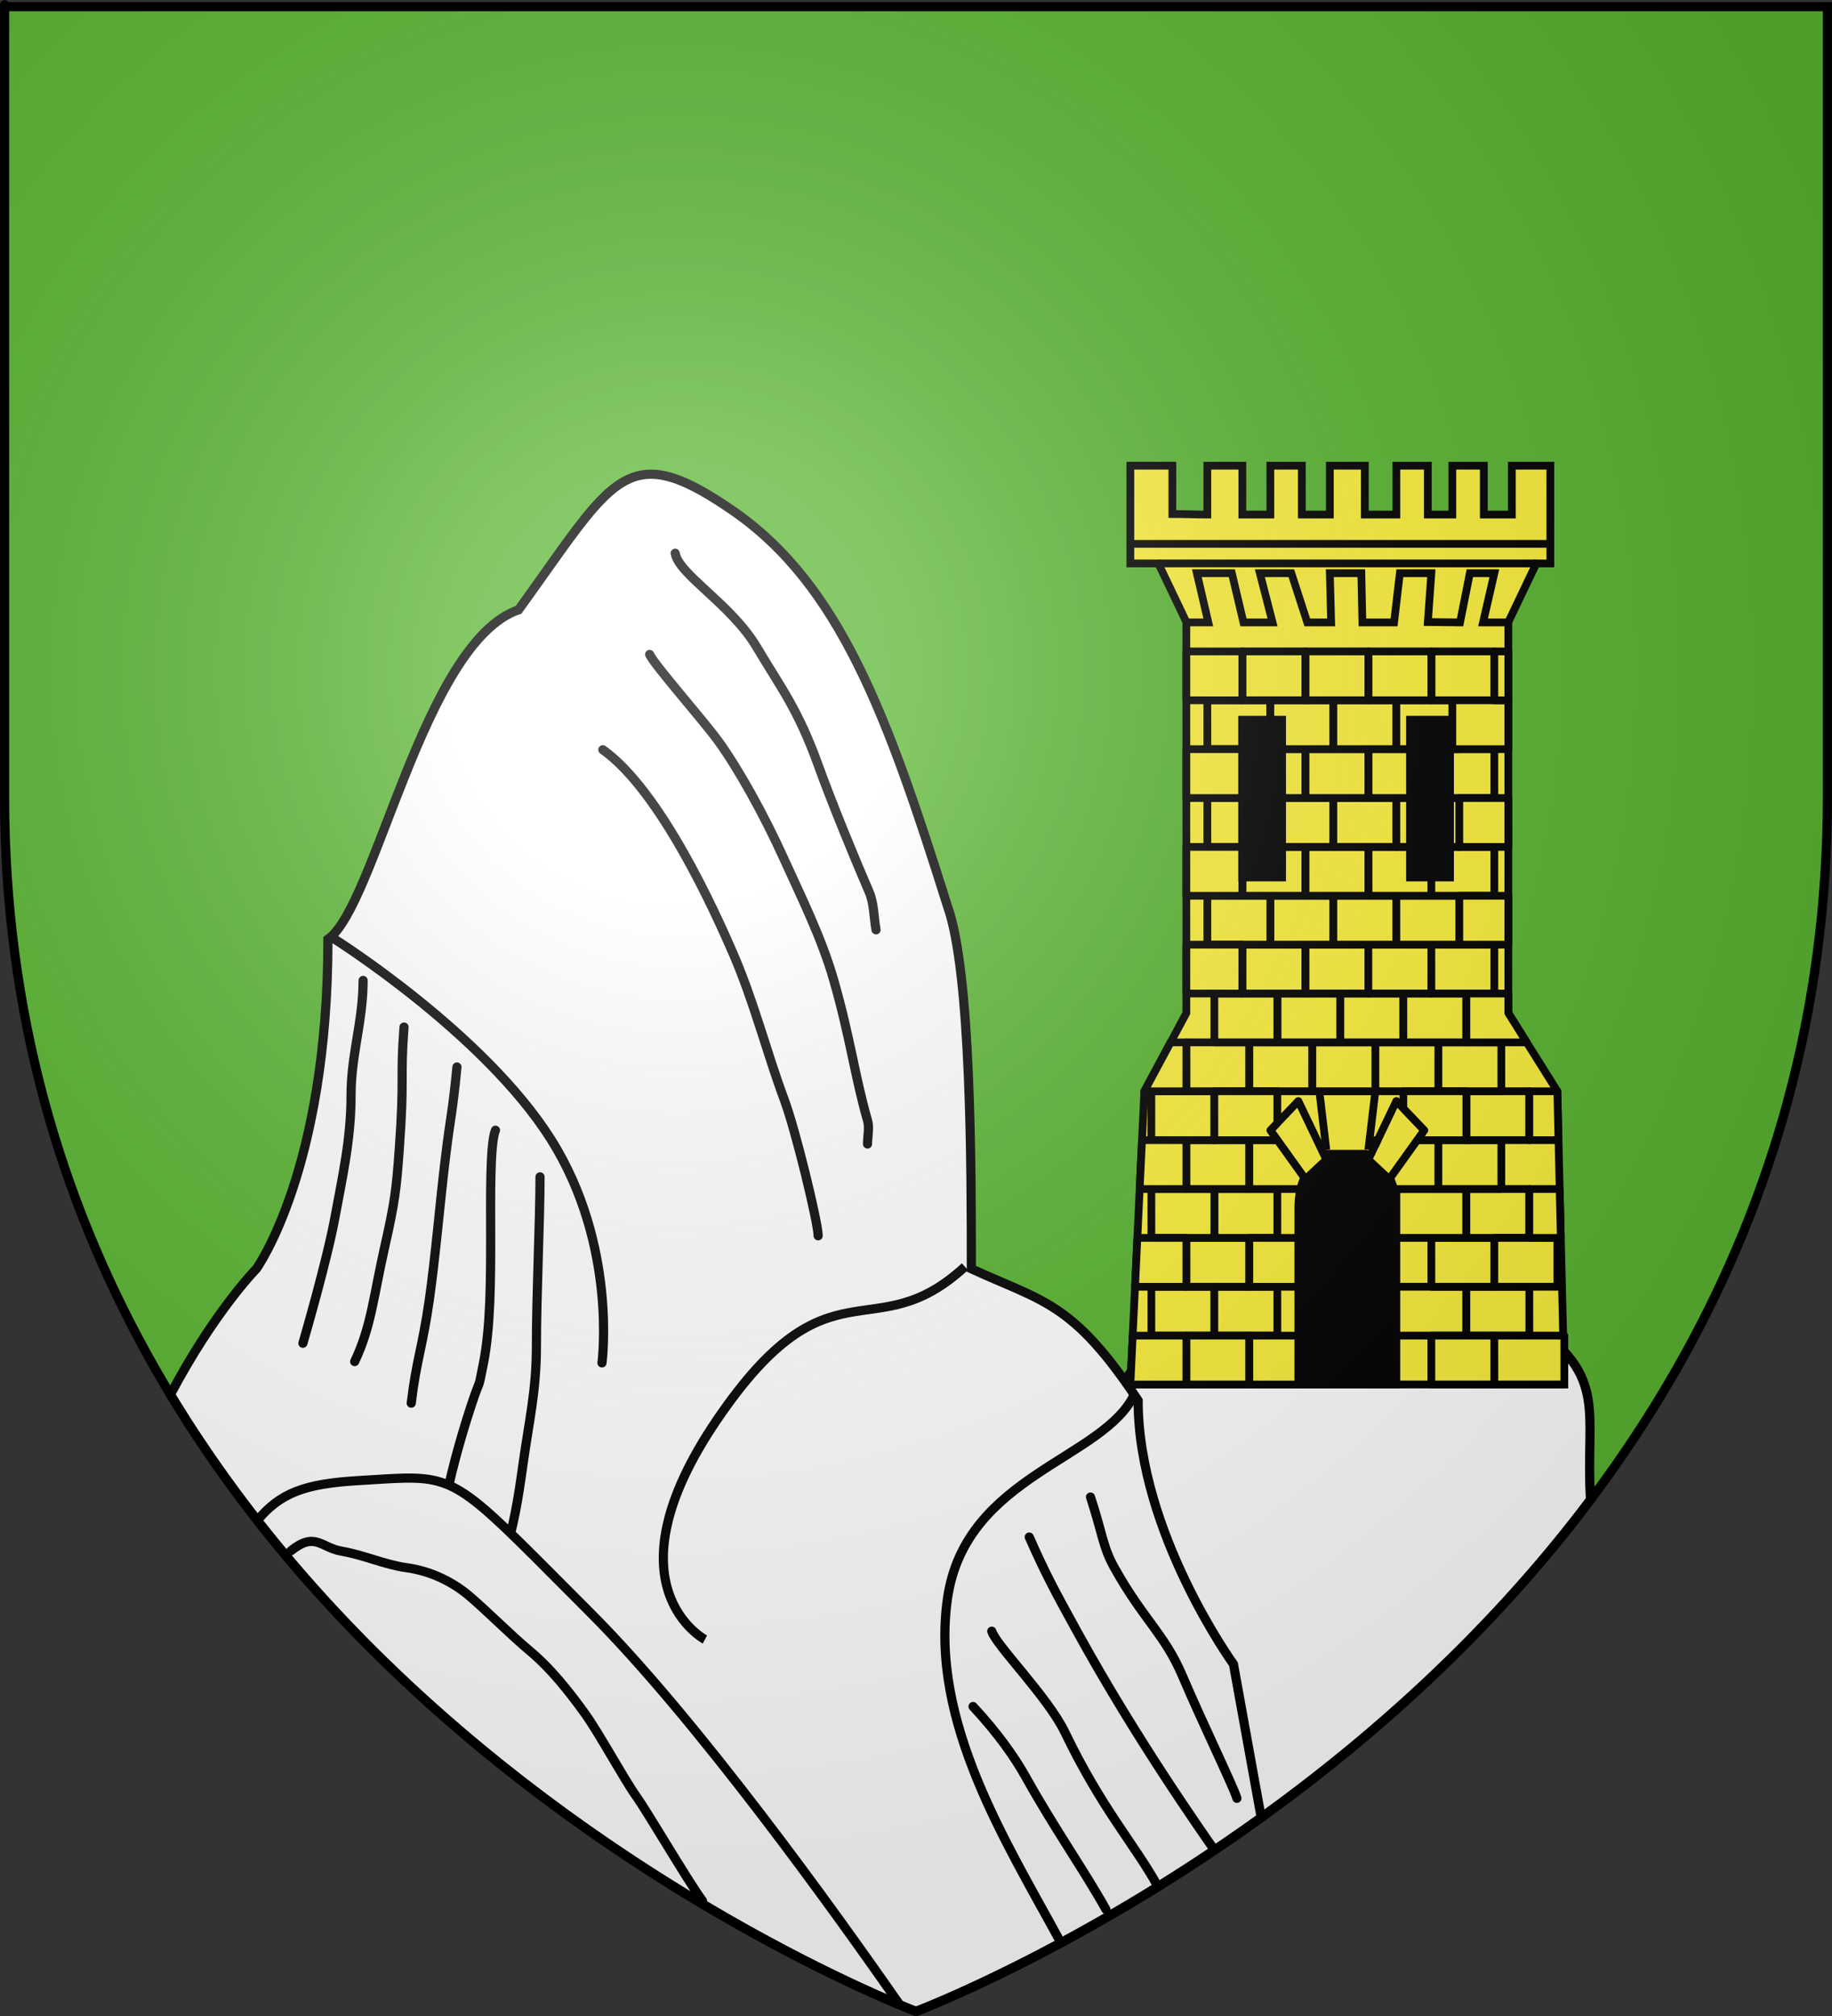 <?xml version="1.0" encoding="UTF-8" standalone="no"?>
<svg
   xmlns:dc="http://purl.org/dc/elements/1.1/"
   xmlns:cc="http://web.resource.org/cc/"
   xmlns:rdf="http://www.w3.org/1999/02/22-rdf-syntax-ns#"
   xmlns:svg="http://www.w3.org/2000/svg"
   xmlns="http://www.w3.org/2000/svg"
   xmlns:xlink="http://www.w3.org/1999/xlink"
   xmlns:sodipodi="http://sodipodi.sourceforge.net/DTD/sodipodi-0.dtd"
   xmlns:inkscape="http://www.inkscape.org/namespaces/inkscape"
   height="660"
   width="600"
   version="1.0"
   id="svg2"
   sodipodi:version="0.32"
   inkscape:version="0.45.1"
   sodipodi:docname="Blason_Thorame_Basse.svg"
   sodipodi:docbase="C:\monAtelierGraphique\Blasons"
   inkscape:export-filename="/Users/olivier/Desktop/Blason Rouge/Blason_Vide_3D.png"
   inkscape:export-xdpi="144"
   inkscape:export-ydpi="144"
   inkscape:output_extension="org.inkscape.output.svg.inkscape">
  <rect width="100%" height="100%" fill="#333333" stroke="none"/>
  <sodipodi:namedview
     inkscape:window-height="750"
     inkscape:window-width="1280"
     inkscape:pageshadow="2"
     inkscape:pageopacity="0.0"
     guidetolerance="10.0"
     gridtolerance="10.0"
     objecttolerance="10.0"
     borderopacity="1.0"
     bordercolor="#666666"
     pagecolor="#ffffff"
     id="base"
     showgrid="false"
     height="660px"
     inkscape:zoom="0.1575"
     inkscape:cx="272.72686"
     inkscape:cy="403.00879"
     inkscape:window-x="-8"
     inkscape:window-y="-8"
     inkscape:current-layer="layer4" />
  <desc
     id="desc4">Flag of Canton of Valais (Wallis)</desc>
  <defs
     id="defs6">
    <linearGradient
       id="linearGradient2893">
      <stop
         style="stop-color:white;stop-opacity:0.314;"
         offset="0"
         id="stop2895" />
      <stop
         id="stop2897"
         offset="0.19"
         style="stop-color:white;stop-opacity:0.251;" />
      <stop
         style="stop-color:#6b6b6b;stop-opacity:0.125;"
         offset="0.6"
         id="stop2901" />
      <stop
         style="stop-color:black;stop-opacity:0.125;"
         offset="1"
         id="stop2899" />
    </linearGradient>
    <linearGradient
       id="linearGradient2885">
      <stop
         id="stop2887"
         offset="0"
         style="stop-color:white;stop-opacity:1;" />
      <stop
         style="stop-color:white;stop-opacity:1;"
         offset="0.229"
         id="stop2891" />
      <stop
         id="stop2889"
         offset="1"
         style="stop-color:black;stop-opacity:1;" />
    </linearGradient>
    <linearGradient
       id="linearGradient2955">
      <stop
         id="stop2867"
         offset="0"
         style="stop-color:#fd0000;stop-opacity:1;" />
      <stop
         style="stop-color:#e77275;stop-opacity:0.659;"
         offset="0.5"
         id="stop2873" />
      <stop
         style="stop-color:black;stop-opacity:0.323;"
         offset="1"
         id="stop2959" />
    </linearGradient>
    <radialGradient
       inkscape:collect="always"
       xlink:href="#linearGradient2955"
       id="radialGradient2961"
       cx="225.524"
       cy="218.901"
       fx="225.524"
       fy="218.901"
       r="300"
       gradientTransform="matrix(-4.167939e-4,2.183,-1.884,-3.599562e-4,615.597,-289.121)"
       gradientUnits="userSpaceOnUse" />
    <polygon
       id="star"
       transform="scale(53,53)"
       points="0,-1 0.588,0.809 -0.951,-0.309 0.951,-0.309 -0.588,0.809 0,-1 " />
    <clipPath
       id="clip">
      <path
         d="M 0,-200 L 0,600 L 300,600 L 300,-200 L 0,-200 z "
         id="path10" />
    </clipPath>
    <radialGradient
       inkscape:collect="always"
       xlink:href="#linearGradient2955"
       id="radialGradient1911"
       gradientUnits="userSpaceOnUse"
       gradientTransform="matrix(-4.167939e-4,2.183,-1.884,-3.599562e-4,615.597,-289.121)"
       cx="225.524"
       cy="218.901"
       fx="225.524"
       fy="218.901"
       r="300" />
    <radialGradient
       inkscape:collect="always"
       xlink:href="#linearGradient2955"
       id="radialGradient2865"
       gradientUnits="userSpaceOnUse"
       gradientTransform="matrix(0,1.749,-1.593,-1.049767e-7,551.788,-191.29)"
       cx="225.524"
       cy="218.901"
       fx="225.524"
       fy="218.901"
       r="300" />
    <radialGradient
       inkscape:collect="always"
       xlink:href="#linearGradient2955"
       id="radialGradient2871"
       gradientUnits="userSpaceOnUse"
       gradientTransform="matrix(0,1.386,-1.323,-5.741131e-8,-158.082,-109.541)"
       cx="225.524"
       cy="218.901"
       fx="225.524"
       fy="218.901"
       r="300" />
    <radialGradient
       inkscape:collect="always"
       xlink:href="#linearGradient2893"
       id="radialGradient3163"
       gradientUnits="userSpaceOnUse"
       gradientTransform="matrix(1.353,0,0,1.349,-77.629,-85.747)"
       cx="221.445"
       cy="226.331"
       fx="221.445"
       fy="226.331"
       r="300" />
  </defs>
  <g
     inkscape:groupmode="layer"
     id="layer3"
     inkscape:label="Fond écu"
     style="display:inline"
     sodipodi:insensitive="true">
    <path
       id="path2855"
       style="fill:#5ab532;fill-opacity:1;fill-rule:evenodd;stroke:none;stroke-width:1px;stroke-linecap:butt;stroke-linejoin:miter;stroke-opacity:1"
       d="M 300,658.5 C 300,658.5 598.5,546.18 598.5,260.728 C 598.5,-24.723 598.5,2.176 598.5,2.176 L 1.5,2.176 L 1.5,260.728 C 1.5,546.18 300,658.5 300,658.5 z "
       sodipodi:nodetypes="cccccc" />
  </g>
  <g
     inkscape:groupmode="layer"
     id="layer4"
     inkscape:label="Meubles"
     sodipodi:insensitive="true">
    <path
       style="fill:#ffffff;fill-opacity:1;fill-rule:evenodd;stroke:#000000;stroke-width:3;stroke-linecap:butt;stroke-linejoin:miter;stroke-miterlimit:4;stroke-dasharray:none;stroke-opacity:1"
       d="M 431.969,429.812 C 418.235,429.737 403.968,430.664 388.094,433.75 C 356.874,444.538 341.266,530.837 325.656,541.625 C 325.656,617.138 302.25,649.5 302.25,649.5 C 302.25,649.5 299.764,652.013 295.906,656.844 C 298.503,657.912 300,658.5 300,658.5 C 300,658.5 432.462,608.657 520.906,491 C 519.154,461.873 526.994,450.96 501.188,433.125 C 476.26,432.836 454.858,429.939 431.969,429.812 z "
       id="path4310" />
    <path
       style="fill:#ffffff;fill-opacity:1;fill-rule:evenodd;stroke:#000000;stroke-width:3;stroke-linecap:butt;stroke-linejoin:miter;stroke-miterlimit:4;stroke-dasharray:none;stroke-opacity:1"
       d="M 213.531,155.25 C 199.465,155.004 190.819,170.633 169.844,199.625 C 138.624,210.413 123.016,296.712 107.406,307.5 C 107.406,383.013 83.969,415.375 83.969,415.375 C 83.969,415.375 70.165,429.395 55.812,456.562 C 141.888,599.006 300,658.5 300,658.5 C 300,658.5 352.272,638.819 413.062,595.031 L 403.969,544.812 C 403.969,544.812 372.75,501.65 372.75,458.5 C 351.287,426.137 341.54,426.163 318.125,415.375 C 318.125,383.012 318.117,318.263 310.312,296.688 C 290.8,234.659 275.216,191.522 240.094,167.25 C 228.569,159.286 220.401,155.37 213.531,155.25 z "
       id="path6197" />
    <path
       style="fill:#ffffff;fill-opacity:1;fill-rule:evenodd;stroke:#000000;stroke-width:3;stroke-linecap:butt;stroke-linejoin:round;stroke-miterlimit:4;stroke-dasharray:none;stroke-opacity:1"
       d="M 371.649,456.2 C 361.893,477.775 316.179,482.784 310.325,523.237 C 304.471,563.69 329.596,603.115 347.156,635.478"
       id="path7177"
       sodipodi:nodetypes="css" />
    <path
       style="fill:#ffffff;fill-opacity:1;fill-rule:evenodd;stroke:#000000;stroke-width:3;stroke-linecap:butt;stroke-linejoin:round;stroke-miterlimit:4;stroke-dasharray:none;stroke-opacity:1"
       d="M 316.018,414.693 C 285.862,442.481 271.867,410.334 234.812,464.82 C 197.757,519.305 230.87,536.741 230.87,536.741"
       id="path12182"
       sodipodi:nodetypes="csc" />
    <path
       style="fill:#ffffff;fill-opacity:1;fill-rule:evenodd;stroke:#000000;stroke-width:3;stroke-linecap:round;stroke-linejoin:round;marker-start:none;marker-mid:none;stroke-miterlimit:4;stroke-dasharray:none;stroke-dashoffset:7.157;stroke-opacity:1"
       d="M 221.127,181.117 C 222.331,188.167 239.498,197.79 247.886,211.938 C 255.543,224.853 261.316,232.026 267.956,250.465 C 272.177,262.19 279.954,281.187 284.68,292.075 C 286.257,295.707 286.167,300.294 286.91,304.403"
       id="path12191"
       sodipodi:nodetypes="csssc" />
    <path
       style="fill:#ffffff;fill-opacity:1;fill-rule:evenodd;stroke:#000000;stroke-width:3;stroke-linecap:round;stroke-linejoin:round;marker-start:none;marker-mid:none;stroke-miterlimit:4;stroke-dasharray:none;stroke-dashoffset:7.157;stroke-opacity:1"
       d="M 212.764,214.25 C 214.222,217.607 230.35,235.832 235.323,242.705 C 241.823,251.689 250.213,266.709 256.778,281.232 C 262.296,293.439 268.978,306.78 272.973,320.585 C 278.407,339.362 280.041,352.712 284.123,366.817 C 284.813,369.202 284.123,371.954 284.123,374.523"
       id="path12193"
       sodipodi:nodetypes="cssssc" />
    <path
       style="fill:#ffffff;fill-opacity:1;fill-rule:evenodd;stroke:#000000;stroke-width:3;stroke-linecap:round;stroke-linejoin:round;marker-start:none;marker-mid:none;stroke-miterlimit:4;stroke-dasharray:none;stroke-dashoffset:7.157;stroke-opacity:1"
       d="M 197.441,245.452 C 216.474,259.004 234.315,298.826 240.081,312.109 C 246.896,327.807 251.182,344.825 256.806,359.882 C 260.653,370.182 267.956,400.421 267.956,404.574"
       id="path12195"
       sodipodi:nodetypes="cssc" />
    <path
       style="fill:#ffffff;fill-opacity:1;fill-rule:evenodd;stroke:#000000;stroke-width:3;stroke-linecap:round;stroke-linejoin:miter;stroke-miterlimit:4;stroke-dasharray:none;stroke-dashoffset:0;stroke-opacity:1"
       d="M 357.154,490.104 C 361.194,502.508 361.201,506.488 364.959,513.22 C 374.45,530.218 381.428,534.964 387.259,548.665 C 393.767,563.958 404.034,585.055 405.098,588.733"
       id="path12197"
       sodipodi:nodetypes="cssc" />
    <path
       style="fill:#ffffff;fill-opacity:1;fill-rule:evenodd;stroke:#000000;stroke-width:3;stroke-linecap:round;stroke-linejoin:miter;stroke-miterlimit:4;stroke-dasharray:none;stroke-dashoffset:0;stroke-opacity:1"
       d="M 337.085,503.203 C 342.382,515.149 345.21,520.44 352.694,534.025 C 363.011,552.751 373.29,569.073 380.569,580.257 C 388.801,592.906 396.531,603.965 397.26,604.972"
       id="path12199"
       sodipodi:nodetypes="cssc" />
    <path
       style="fill:#ffffff;fill-opacity:1;fill-rule:evenodd;stroke:#000000;stroke-width:3;stroke-linecap:round;stroke-linejoin:miter;stroke-miterlimit:4;stroke-dasharray:none;stroke-dashoffset:0;stroke-opacity:1"
       d="M 324.82,534.025 C 326.133,538.563 343.193,555.545 348.792,567.158 C 360.828,592.12 371.43,603.634 378.911,617.043"
       id="path12201"
       sodipodi:nodetypes="css" />
    <path
       style="fill:#ffffff;fill-opacity:1;fill-rule:evenodd;stroke:#000000;stroke-width:3;stroke-linecap:round;stroke-linejoin:miter;stroke-miterlimit:4;stroke-dasharray:none;stroke-opacity:1"
       d="M 109.629,307.485 C 109.629,307.485 158.548,338.307 180.43,372.981 C 202.311,407.656 197.155,446.183 197.155,446.183"
       id="path12203"
       sodipodi:nodetypes="csc" />
    <path
       style="fill:#ffffff;fill-opacity:1;fill-rule:evenodd;stroke:#000000;stroke-width:3;stroke-linecap:round;stroke-linejoin:miter;stroke-miterlimit:4;stroke-dasharray:none;stroke-dashoffset:0;stroke-opacity:1"
       d="M 318.687,558.682 C 326.629,567.234 332.211,575.066 335.97,581.798 C 345.46,598.796 355.181,612.506 362.198,625.1"
       id="path12205"
       sodipodi:nodetypes="css" />
    <path
       style="fill:#ffffff;fill-opacity:1;fill-rule:evenodd;stroke:#000000;stroke-width:3;stroke-linecap:round;stroke-linejoin:miter;stroke-miterlimit:4;stroke-dasharray:none;stroke-dashoffset:0;stroke-opacity:1"
       d="M 118.916,320.978 C 118.916,334.418 114.974,345.133 114.974,358.573 C 114.974,373.068 112.072,385.531 109.849,397.803 C 107.26,412.094 99.731,437.94 99.205,439.756"
       id="path12226"
       sodipodi:nodetypes="cssc" />
    <path
       style="fill:#ffffff;fill-opacity:1;fill-rule:evenodd;stroke:#000000;stroke-width:3;stroke-linecap:round;stroke-linejoin:miter;stroke-miterlimit:4;stroke-dasharray:none;stroke-dashoffset:0;stroke-opacity:1"
       d="M 132.319,336.234 C 130.985,353.917 132.531,352.031 130.742,376.553 C 129.808,389.35 129.332,393.471 126.011,408.155 C 122.273,424.685 121.585,434.333 116.156,445.75"
       id="path12228"
       sodipodi:nodetypes="cssc" />
    <path
       style="fill:#ffffff;fill-opacity:1;fill-rule:evenodd;stroke:#000000;stroke-width:3;stroke-linecap:round;stroke-linejoin:miter;stroke-miterlimit:4;stroke-dasharray:none;stroke-dashoffset:0;stroke-opacity:1"
       d="M 149.664,349.31 C 148.049,365.709 147.693,363.946 145.722,380.367 C 144.087,393.984 142.568,411.787 140.597,425.59 C 138.379,441.123 136.328,445.414 134.684,459.371"
       id="path12232"
       sodipodi:nodetypes="cssc" />
    <path
       style="fill:#ffffff;fill-opacity:1;fill-rule:evenodd;stroke:#000000;stroke-width:3;stroke-linecap:round;stroke-linejoin:miter;stroke-miterlimit:4;stroke-dasharray:none;stroke-dashoffset:0;stroke-opacity:1"
       d="M 162.278,370.015 C 160.378,374.392 160.701,393.231 160.701,404.886 C 160.701,419.062 160.677,434.433 158.336,446.295 C 156.365,456.284 157.644,450.058 154.394,459.916 C 150.45,471.881 147.298,483.74 145.327,494.242"
       id="path12236"
       sodipodi:nodetypes="csssc" />
    <path
       style="fill:#ffffff;fill-opacity:1;fill-rule:evenodd;stroke:#000000;stroke-width:3;stroke-linecap:round;stroke-linejoin:miter;stroke-miterlimit:4;stroke-dasharray:none;stroke-dashoffset:0;stroke-opacity:1"
       d="M 176.864,385.271 C 176.864,399.8 175.681,423.592 175.681,440.846 C 175.681,455.142 173.27,465.252 171.345,478.986 C 169.572,491.635 168.512,498.311 164.644,511.677"
       id="path12238"
       sodipodi:nodetypes="cssc" />
    <path
       style="fill:#ffffff;fill-opacity:1;fill-rule:evenodd;stroke:#000000;stroke-width:3;stroke-linecap:round;stroke-linejoin:round;stroke-miterlimit:4;stroke-dasharray:none;stroke-opacity:1"
       d="M 132.781,483.906 C 128.615,483.964 123.709,484.358 117.438,484.719 C 99.465,485.754 91.715,488.903 84.281,497.75 C 162.103,597.134 270.046,646.078 294.688,656.344 C 273.316,625.637 228.172,562.798 193.25,527.875 C 154.748,489.372 150.834,483.654 132.781,483.906 z "
       id="path12277" />
    <path
       style="fill:#ffffff;fill-opacity:1;fill-rule:evenodd;stroke:#000000;stroke-width:3;stroke-linecap:round;stroke-linejoin:miter;stroke-miterlimit:4;stroke-dasharray:none;stroke-dashoffset:0;stroke-opacity:1"
       d="M 95.265,507.711 C 103.236,501.324 105.12,506.67 111.858,507.826 C 119.258,509.095 126.14,512.285 133.043,513.22 C 141.58,514.376 148.636,518.205 153.67,522.466 C 159.238,527.179 167.711,535.651 173.182,540.189 C 180.616,546.353 186.595,554.104 191.58,560.994 C 196.1,567.242 204.402,582.497 208.304,587.962 C 212.242,593.477 225.21,615.707 230.08,622.303"
       id="path12281"
       sodipodi:nodetypes="csssssss" />
    <path
       sodipodi:nodetypes="ccccccccccccccccccccccccccccccccccccccc"
       id="path3312"
       d="M 370.202,453.251 L 374.787,357.251 L 388.542,331.651 L 388.542,203.651 L 379.372,184.451 L 370.202,184.451 L 370.202,152.451 L 383.957,152.451 L 383.957,168.284 C 388.542,168.284 390.834,168.451 395.419,168.451 L 395.419,152.451 L 406.882,152.451 L 406.882,168.451 L 416.052,168.451 L 416.052,152.451 L 426.368,152.451 L 426.368,168.451 L 435.539,168.451 L 435.539,152.451 L 447.001,152.451 L 447.001,168.451 L 457.318,168.451 L 457.318,152.451 L 467.634,152.451 L 467.634,168.451 L 475.658,168.451 L 475.658,152.451 L 485.974,152.451 L 485.974,168.451 L 495.144,168.451 L 495.144,152.451 L 507.753,152.451 L 507.753,184.451 L 503.168,184.451 L 493.998,203.651 L 493.998,331.651 L 510.046,357.251 L 512.338,453.251 L 370.202,453.251 z "
       style="fill:#fcef3c;fill-opacity:1;fill-rule:evenodd;stroke:#000000;stroke-width:2.539;stroke-linecap:butt;stroke-linejoin:miter;stroke-miterlimit:4;stroke-dasharray:none;stroke-opacity:1;display:inline" />
    <path
       id="path4214"
       d="M 388.773,203.768 L 395.738,203.768 L 391.981,187.651 L 403.443,187.651 L 407.252,203.768 L 416.775,203.768 L 412.613,187.651 L 422.93,187.651 L 428.147,203.768 L 435.965,203.768 L 435.539,187.651 L 445.855,187.651 L 446.199,203.768 L 456.576,203.768 L 458.464,187.651 L 468.78,187.651 L 467.634,203.651 L 478.182,203.768 L 481.389,187.651 L 489.413,187.651 L 485.716,203.768 L 493.818,203.768 L 493.818,203.768"
       style="fill:#fcef3c;fill-opacity:1;fill-rule:evenodd;stroke:#000000;stroke-width:2.539;stroke-linecap:butt;stroke-linejoin:miter;stroke-miterlimit:4;stroke-dasharray:none;stroke-opacity:1;display:inline" />
    <path
       id="path3241"
       d="M 379.372,184.451 L 503.168,184.451"
       style="fill:#fcef3c;fill-opacity:1;fill-rule:evenodd;stroke:#000000;stroke-width:2.539;stroke-linecap:butt;stroke-linejoin:miter;stroke-miterlimit:4;stroke-dasharray:none;stroke-opacity:1;display:inline" />
    <path
       id="path2266"
       d="M 370.202,178.051 L 507.753,178.051 L 507.753,178.051 L 507.753,178.051"
       style="fill:#fcef3c;fill-opacity:1;fill-rule:evenodd;stroke:#000000;stroke-width:2.539;stroke-linecap:butt;stroke-linejoin:miter;stroke-miterlimit:4;stroke-dasharray:none;stroke-opacity:1;display:inline" />
    <path
       sodipodi:nodetypes="cczccc"
       id="path6185"
       d="M 425.222,453.251 C 425.222,453.251 425.222,414.851 425.222,395.651 C 425.222,382.851 432.1,376.451 441.27,376.451 C 449.294,376.451 457.318,382.851 457.318,395.651 C 457.318,414.851 457.318,453.251 457.318,453.251 L 425.222,453.251 z "
       style="fill:#000000;fill-opacity:1;fill-rule:evenodd;stroke:#000000;stroke-width:2.539;stroke-linecap:butt;stroke-linejoin:miter;stroke-miterlimit:4;stroke-dasharray:none;stroke-opacity:1;display:inline" />
    <path
       id="path7160"
       d="M 434.392,376.451 L 432.1,357.251 L 450.44,357.251 L 448.147,376.451"
       style="fill:#fcef3c;fill-opacity:1;fill-rule:evenodd;stroke:#000000;stroke-width:2.539;stroke-linecap:butt;stroke-linejoin:miter;stroke-miterlimit:4;stroke-dasharray:none;stroke-opacity:1;display:inline" />
    <path
       id="path7162"
       d="M 434.392,379.651 L 425.222,360.451 L 416.052,370.051 L 427.515,386.051 L 434.392,379.651 z "
       style="fill:#fcef3c;fill-opacity:1;fill-rule:evenodd;stroke:#000000;stroke-width:2.539;stroke-linecap:butt;stroke-linejoin:round;stroke-miterlimit:4;stroke-dasharray:none;stroke-opacity:1;display:inline" />
    <path
       style="fill:#fcef3c;fill-opacity:1;fill-rule:evenodd;stroke:#000000;stroke-width:2.539;stroke-linecap:butt;stroke-linejoin:round;stroke-miterlimit:4;stroke-dasharray:none;stroke-opacity:1;display:inline"
       d="M 448.147,379.651 L 457.318,360.451 L 466.488,370.051 L 455.025,386.051 L 448.147,379.651 z "
       id="path7186" />
    <path
       id="rect10102"
       d="M 377.079,421.251 L 397.712,421.251 L 397.712,437.251 L 377.079,437.251 L 377.079,421.251 z "
       style="fill:#fcef3c;fill-opacity:1;fill-rule:nonzero;stroke:#000000;stroke-width:2.539;stroke-linecap:round;stroke-linejoin:round;stroke-miterlimit:4;stroke-dashoffset:0;stroke-opacity:1" />
    <path
       id="rect11073"
       d="M 397.712,421.251 L 418.345,421.251 L 418.345,437.251 L 397.712,437.251 L 397.712,421.251 z "
       style="fill:#fcef3c;fill-opacity:1;fill-rule:nonzero;stroke:#000000;stroke-width:2.539;stroke-linecap:round;stroke-linejoin:round;stroke-miterlimit:4;stroke-dashoffset:0;stroke-opacity:1;display:inline" />
    <path
       id="rect11079"
       d="M 388.542,405.251 L 409.174,405.251 L 409.174,421.251 L 388.542,421.251 L 388.542,405.251 z "
       style="fill:#fcef3c;fill-opacity:1;fill-rule:nonzero;stroke:#000000;stroke-width:2.539;stroke-linecap:round;stroke-linejoin:round;stroke-miterlimit:4;stroke-dashoffset:0;stroke-opacity:1;display:inline" />
    <path
       id="rect11081"
       d="M 388.542,437.251 L 409.174,437.251 L 409.174,453.251 L 388.542,453.251 L 388.542,437.251 z "
       style="fill:#fcef3c;fill-opacity:1;fill-rule:nonzero;stroke:#000000;stroke-width:2.539;stroke-linecap:round;stroke-linejoin:round;stroke-miterlimit:4;stroke-dashoffset:0;stroke-opacity:1;display:inline" />
    <path
       id="rect11083"
       d="M 397.712,389.251 L 418.345,389.251 L 418.345,405.251 L 397.712,405.251 L 397.712,389.251 z "
       style="fill:#fcef3c;fill-opacity:1;fill-rule:nonzero;stroke:#000000;stroke-width:2.539;stroke-linecap:round;stroke-linejoin:round;stroke-miterlimit:4;stroke-dashoffset:0;stroke-opacity:1;display:inline" />
    <path
       id="rect11085"
       d="M 377.079,389.251 L 397.712,389.251 L 397.712,405.251 L 377.079,405.251 L 377.079,389.251 z "
       style="fill:#fcef3c;fill-opacity:1;fill-rule:nonzero;stroke:#000000;stroke-width:2.539;stroke-linecap:round;stroke-linejoin:round;stroke-miterlimit:4;stroke-dashoffset:0;stroke-opacity:1;display:inline" />
    <path
       id="rect11087"
       d="M 388.542,373.251 L 409.174,373.251 L 409.174,389.251 L 388.542,389.251 L 388.542,373.251 z "
       style="fill:#fcef3c;fill-opacity:1;fill-rule:nonzero;stroke:#000000;stroke-width:2.539;stroke-linecap:round;stroke-linejoin:round;stroke-miterlimit:4;stroke-dashoffset:0;stroke-opacity:1;display:inline" />
    <path
       id="rect11089"
       d="M 377.079,357.251 L 397.712,357.251 L 397.712,373.251 L 377.079,373.251 L 377.079,357.251 z "
       style="fill:#fcef3c;fill-opacity:1;fill-rule:nonzero;stroke:#000000;stroke-width:2.539;stroke-linecap:round;stroke-linejoin:round;stroke-miterlimit:4;stroke-dashoffset:0;stroke-opacity:1;display:inline" />
    <path
       id="rect11091"
       d="M 388.542,341.251 L 409.174,341.251 L 409.174,357.251 L 388.542,357.251 L 388.542,341.251 z "
       style="fill:#fcef3c;fill-opacity:1;fill-rule:nonzero;stroke:#000000;stroke-width:2.539;stroke-linecap:round;stroke-linejoin:round;stroke-miterlimit:4;stroke-dashoffset:0;stroke-opacity:1;display:inline" />
    <path
       id="rect11093"
       d="M 457.318,421.251 L 480.243,421.251 L 480.243,437.251 L 457.318,437.251 L 457.318,421.251 z "
       style="fill:#fcef3c;fill-opacity:1;fill-rule:nonzero;stroke:#000000;stroke-width:2.539;stroke-linecap:round;stroke-linejoin:round;stroke-miterlimit:4;stroke-dashoffset:0;stroke-opacity:1;display:inline" />
    <path
       id="rect11095"
       d="M 480.243,421.251 L 500.876,421.251 L 500.876,437.251 L 480.243,437.251 L 480.243,421.251 z "
       style="fill:#fcef3c;fill-opacity:1;fill-rule:nonzero;stroke:#000000;stroke-width:2.539;stroke-linecap:round;stroke-linejoin:round;stroke-miterlimit:4;stroke-dashoffset:0;stroke-opacity:1;display:inline" />
    <path
       id="rect11097"
       d="M 468.78,405.251 L 489.413,405.251 L 489.413,421.251 L 468.78,421.251 L 468.78,405.251 z "
       style="fill:#fcef3c;fill-opacity:1;fill-rule:nonzero;stroke:#000000;stroke-width:2.539;stroke-linecap:round;stroke-linejoin:round;stroke-miterlimit:4;stroke-dashoffset:0;stroke-opacity:1;display:inline" />
    <path
       id="rect11101"
       d="M 457.318,389.251 L 480.243,389.251 L 480.243,405.251 L 457.318,405.251 L 457.318,389.251 z "
       style="fill:#fcef3c;fill-opacity:1;fill-rule:nonzero;stroke:#000000;stroke-width:2.539;stroke-linecap:round;stroke-linejoin:round;stroke-miterlimit:4;stroke-dashoffset:0;stroke-opacity:1;display:inline" />
    <path
       id="rect11103"
       d="M 480.243,389.251 L 500.876,389.251 L 500.876,405.251 L 480.243,405.251 L 480.243,389.251 z "
       style="fill:#fcef3c;fill-opacity:1;fill-rule:nonzero;stroke:#000000;stroke-width:2.539;stroke-linecap:round;stroke-linejoin:round;stroke-miterlimit:4;stroke-dashoffset:0;stroke-opacity:1;display:inline" />
    <path
       id="rect11105"
       d="M 471.073,373.251 L 491.705,373.251 L 491.705,389.251 L 471.073,389.251 L 471.073,373.251 z "
       style="fill:#fcef3c;fill-opacity:1;fill-rule:nonzero;stroke:#000000;stroke-width:2.539;stroke-linecap:round;stroke-linejoin:round;stroke-miterlimit:4;stroke-dashoffset:0;stroke-opacity:1;display:inline" />
    <path
       id="rect11107"
       d="M 480.243,357.251 L 500.876,357.251 L 500.876,373.251 L 480.243,373.251 L 480.243,357.251 z "
       style="fill:#fcef3c;fill-opacity:1;fill-rule:nonzero;stroke:#000000;stroke-width:2.539;stroke-linecap:round;stroke-linejoin:round;stroke-miterlimit:4;stroke-dashoffset:0;stroke-opacity:1;display:inline" />
    <path
       id="rect11111"
       d="M 471.073,341.251 L 491.705,341.251 L 491.705,357.251 L 471.073,357.251 L 471.073,341.251 z "
       style="fill:#fcef3c;fill-opacity:1;fill-rule:nonzero;stroke:#000000;stroke-width:2.539;stroke-linecap:round;stroke-linejoin:round;stroke-miterlimit:4;stroke-dashoffset:0;stroke-opacity:1;display:inline" />
    <path
       id="rect11113"
       d="M 450.44,341.251 L 471.073,341.251 L 471.073,357.251 L 450.44,357.251 L 450.44,341.251 z "
       style="fill:#fcef3c;fill-opacity:1;fill-rule:nonzero;stroke:#000000;stroke-width:2.539;stroke-linecap:round;stroke-linejoin:round;stroke-miterlimit:4;stroke-dashoffset:0;stroke-opacity:1;display:inline" />
    <path
       id="rect11115"
       d="M 409.174,341.251 L 429.807,341.251 L 429.807,357.251 L 409.174,357.251 L 409.174,341.251 z "
       style="fill:#fcef3c;fill-opacity:1;fill-rule:nonzero;stroke:#000000;stroke-width:2.539;stroke-linecap:round;stroke-linejoin:round;stroke-miterlimit:4;stroke-dashoffset:0;stroke-opacity:1;display:inline" />
    <path
       id="rect11117"
       d="M 429.807,341.251 L 450.44,341.251 L 450.44,357.251 L 429.807,357.251 L 429.807,341.251 z "
       style="fill:#fcef3c;fill-opacity:1;fill-rule:nonzero;stroke:#000000;stroke-width:2.539;stroke-linecap:round;stroke-linejoin:round;stroke-miterlimit:4;stroke-dashoffset:0;stroke-opacity:1;display:inline" />
    <path
       id="rect11121"
       d="M 468.78,437.251 L 489.413,437.251 L 489.413,453.251 L 468.78,453.251 L 468.78,437.251 z "
       style="fill:#fcef3c;fill-opacity:1;fill-rule:nonzero;stroke:#000000;stroke-width:2.539;stroke-linecap:round;stroke-linejoin:round;stroke-miterlimit:4;stroke-dashoffset:0;stroke-opacity:1;display:inline" />
    <path
       id="rect11123"
       d="M 489.413,437.251 L 512.338,437.251 L 512.338,453.251 L 489.413,453.251 L 489.413,437.251 z "
       style="fill:#fcef3c;fill-opacity:1;fill-rule:nonzero;stroke:#000000;stroke-width:2.539;stroke-linecap:round;stroke-linejoin:round;stroke-miterlimit:4;stroke-dashoffset:0;stroke-opacity:1;display:inline" />
    <path
       id="rect11125"
       d="M 489.413,405.251 L 510.046,405.251 L 510.046,421.251 L 489.413,421.251 L 489.413,405.251 z "
       style="fill:#fcef3c;fill-opacity:1;fill-rule:nonzero;stroke:#000000;stroke-width:2.539;stroke-linecap:round;stroke-linejoin:round;stroke-miterlimit:4;stroke-dashoffset:0;stroke-opacity:1;display:inline" />
    <path
       id="rect11127"
       d="M 418.345,325.251 L 438.977,325.251 L 438.977,341.251 L 418.345,341.251 L 418.345,325.251 z "
       style="fill:#fcef3c;fill-opacity:1;fill-rule:nonzero;stroke:#000000;stroke-width:2.539;stroke-linecap:round;stroke-linejoin:round;stroke-miterlimit:4;stroke-dashoffset:0;stroke-opacity:1;display:inline" />
    <path
       id="rect11129"
       d="M 438.977,325.251 L 459.61,325.251 L 459.61,341.251 L 438.977,341.251 L 438.977,325.251 z "
       style="fill:#fcef3c;fill-opacity:1;fill-rule:nonzero;stroke:#000000;stroke-width:2.539;stroke-linecap:round;stroke-linejoin:round;stroke-miterlimit:4;stroke-dashoffset:0;stroke-opacity:1;display:inline" />
    <path
       id="rect11131"
       d="M 459.61,325.251 L 480.243,325.251 L 480.243,341.251 L 459.61,341.251 L 459.61,325.251 z "
       style="fill:#fcef3c;fill-opacity:1;fill-rule:nonzero;stroke:#000000;stroke-width:2.539;stroke-linecap:round;stroke-linejoin:round;stroke-miterlimit:4;stroke-dashoffset:0;stroke-opacity:1;display:inline" />
    <path
       id="rect11133"
       d="M 427.515,309.251 L 448.147,309.251 L 448.147,325.251 L 427.515,325.251 L 427.515,309.251 z "
       style="fill:#fcef3c;fill-opacity:1;fill-rule:nonzero;stroke:#000000;stroke-width:2.539;stroke-linecap:round;stroke-linejoin:round;stroke-miterlimit:4;stroke-dashoffset:0;stroke-opacity:1;display:inline" />
    <path
       id="rect11135"
       d="M 397.712,325.251 L 418.345,325.251 L 418.345,341.251 L 397.712,341.251 L 397.712,325.251 z "
       style="fill:#fcef3c;fill-opacity:1;fill-rule:nonzero;stroke:#000000;stroke-width:2.539;stroke-linecap:round;stroke-linejoin:round;stroke-miterlimit:4;stroke-dashoffset:0;stroke-opacity:1;display:inline" />
    <path
       id="rect11137"
       d="M 406.882,309.251 L 427.515,309.251 L 427.515,325.251 L 406.882,325.251 L 406.882,309.251 z "
       style="fill:#fcef3c;fill-opacity:1;fill-rule:nonzero;stroke:#000000;stroke-width:2.539;stroke-linecap:round;stroke-linejoin:round;stroke-miterlimit:4;stroke-dashoffset:0;stroke-opacity:1;display:inline" />
    <path
       id="rect11139"
       d="M 448.147,309.251 L 468.78,309.251 L 468.78,325.251 L 448.147,325.251 L 448.147,309.251 z "
       style="fill:#fcef3c;fill-opacity:1;fill-rule:nonzero;stroke:#000000;stroke-width:2.539;stroke-linecap:round;stroke-linejoin:round;stroke-miterlimit:4;stroke-dashoffset:0;stroke-opacity:1;display:inline" />
    <path
       id="rect11141"
       d="M 468.78,309.251 L 489.413,309.251 L 489.413,325.251 L 468.78,325.251 L 468.78,309.251 z "
       style="fill:#fcef3c;fill-opacity:1;fill-rule:nonzero;stroke:#000000;stroke-width:2.539;stroke-linecap:round;stroke-linejoin:round;stroke-miterlimit:4;stroke-dashoffset:0;stroke-opacity:1;display:inline" />
    <path
       id="rect11143"
       d="M 416.052,293.251 L 436.685,293.251 L 436.685,309.251 L 416.052,309.251 L 416.052,293.251 z "
       style="fill:#fcef3c;fill-opacity:1;fill-rule:nonzero;stroke:#000000;stroke-width:2.539;stroke-linecap:round;stroke-linejoin:round;stroke-miterlimit:4;stroke-dashoffset:0;stroke-opacity:1;display:inline" />
    <path
       id="rect11145"
       d="M 436.685,293.251 L 457.318,293.251 L 457.318,309.251 L 436.685,309.251 L 436.685,293.251 z "
       style="fill:#fcef3c;fill-opacity:1;fill-rule:nonzero;stroke:#000000;stroke-width:2.539;stroke-linecap:round;stroke-linejoin:round;stroke-miterlimit:4;stroke-dashoffset:0;stroke-opacity:1;display:inline" />
    <path
       id="rect11147"
       d="M 457.318,293.251 L 477.95,293.251 L 477.95,309.251 L 457.318,309.251 L 457.318,293.251 z "
       style="fill:#fcef3c;fill-opacity:1;fill-rule:nonzero;stroke:#000000;stroke-width:2.539;stroke-linecap:round;stroke-linejoin:round;stroke-miterlimit:4;stroke-dashoffset:0;stroke-opacity:1;display:inline" />
    <path
       id="rect11149"
       d="M 395.419,293.251 L 416.052,293.251 L 416.052,309.251 L 395.419,309.251 L 395.419,293.251 z "
       style="fill:#fcef3c;fill-opacity:1;fill-rule:nonzero;stroke:#000000;stroke-width:2.539;stroke-linecap:round;stroke-linejoin:round;stroke-miterlimit:4;stroke-dashoffset:0;stroke-opacity:1;display:inline" />
    <path
       id="rect11151"
       d="M 448.147,277.251 L 468.78,277.251 L 468.78,293.251 L 448.147,293.251 L 448.147,277.251 z "
       style="fill:#fcef3c;fill-opacity:1;fill-rule:nonzero;stroke:#000000;stroke-width:2.539;stroke-linecap:round;stroke-linejoin:round;stroke-miterlimit:4;stroke-dashoffset:0;stroke-opacity:1;display:inline" />
    <path
       id="rect11153"
       d="M 468.78,277.251 L 489.413,277.251 L 489.413,293.251 L 468.78,293.251 L 468.78,277.251 z "
       style="fill:#fcef3c;fill-opacity:1;fill-rule:nonzero;stroke:#000000;stroke-width:2.539;stroke-linecap:round;stroke-linejoin:round;stroke-miterlimit:4;stroke-dashoffset:0;stroke-opacity:1;display:inline" />
    <path
       id="rect11155"
       d="M 427.515,277.251 L 448.147,277.251 L 448.147,293.251 L 427.515,293.251 L 427.515,277.251 z "
       style="fill:#fcef3c;fill-opacity:1;fill-rule:nonzero;stroke:#000000;stroke-width:2.539;stroke-linecap:round;stroke-linejoin:round;stroke-miterlimit:4;stroke-dashoffset:0;stroke-opacity:1;display:inline" />
    <path
       id="rect11157"
       d="M 406.882,277.251 L 427.515,277.251 L 427.515,293.251 L 406.882,293.251 L 406.882,277.251 z "
       style="fill:#fcef3c;fill-opacity:1;fill-rule:nonzero;stroke:#000000;stroke-width:2.539;stroke-linecap:round;stroke-linejoin:round;stroke-miterlimit:4;stroke-dashoffset:0;stroke-opacity:1;display:inline" />
    <path
       id="rect11159"
       d="M 395.419,261.251 L 416.052,261.251 L 416.052,277.251 L 395.419,277.251 L 395.419,261.251 z "
       style="fill:#fcef3c;fill-opacity:1;fill-rule:nonzero;stroke:#000000;stroke-width:2.539;stroke-linecap:round;stroke-linejoin:round;stroke-miterlimit:4;stroke-dashoffset:0;stroke-opacity:1;display:inline" />
    <path
       id="rect11161"
       d="M 416.052,261.251 L 436.685,261.251 L 436.685,277.251 L 416.052,277.251 L 416.052,261.251 z "
       style="fill:#fcef3c;fill-opacity:1;fill-rule:nonzero;stroke:#000000;stroke-width:2.539;stroke-linecap:round;stroke-linejoin:round;stroke-miterlimit:4;stroke-dashoffset:0;stroke-opacity:1;display:inline" />
    <path
       id="rect11163"
       d="M 436.685,261.251 L 457.318,261.251 L 457.318,277.251 L 436.685,277.251 L 436.685,261.251 z "
       style="fill:#fcef3c;fill-opacity:1;fill-rule:nonzero;stroke:#000000;stroke-width:2.539;stroke-linecap:round;stroke-linejoin:round;stroke-miterlimit:4;stroke-dashoffset:0;stroke-opacity:1;display:inline" />
    <path
       id="rect11165"
       d="M 457.318,261.251 L 477.95,261.251 L 477.95,277.251 L 457.318,277.251 L 457.318,261.251 z "
       style="fill:#fcef3c;fill-opacity:1;fill-rule:nonzero;stroke:#000000;stroke-width:2.539;stroke-linecap:round;stroke-linejoin:round;stroke-miterlimit:4;stroke-dashoffset:0;stroke-opacity:1;display:inline" />
    <path
       id="rect11167"
       d="M 468.78,245.251 L 489.413,245.251 L 489.413,261.251 L 468.78,261.251 L 468.78,245.251 z "
       style="fill:#fcef3c;fill-opacity:1;fill-rule:nonzero;stroke:#000000;stroke-width:2.539;stroke-linecap:round;stroke-linejoin:round;stroke-miterlimit:4;stroke-dashoffset:0;stroke-opacity:1;display:inline" />
    <path
       id="rect11169"
       d="M 448.147,245.251 L 468.78,245.251 L 468.78,261.251 L 448.147,261.251 L 448.147,245.251 z "
       style="fill:#fcef3c;fill-opacity:1;fill-rule:nonzero;stroke:#000000;stroke-width:2.539;stroke-linecap:round;stroke-linejoin:round;stroke-miterlimit:4;stroke-dashoffset:0;stroke-opacity:1;display:inline" />
    <path
       id="rect11171"
       d="M 427.515,245.251 L 448.147,245.251 L 448.147,261.251 L 427.515,261.251 L 427.515,245.251 z "
       style="fill:#fcef3c;fill-opacity:1;fill-rule:nonzero;stroke:#000000;stroke-width:2.539;stroke-linecap:round;stroke-linejoin:round;stroke-miterlimit:4;stroke-dashoffset:0;stroke-opacity:1;display:inline" />
    <path
       id="rect11173"
       d="M 406.882,245.251 L 427.515,245.251 L 427.515,261.251 L 406.882,261.251 L 406.882,245.251 z "
       style="fill:#fcef3c;fill-opacity:1;fill-rule:nonzero;stroke:#000000;stroke-width:2.539;stroke-linecap:round;stroke-linejoin:round;stroke-miterlimit:4;stroke-dashoffset:0;stroke-opacity:1;display:inline" />
    <path
       id="rect11175"
       d="M 395.419,229.251 L 416.052,229.251 L 416.052,245.251 L 395.419,245.251 L 395.419,229.251 z "
       style="fill:#fcef3c;fill-opacity:1;fill-rule:nonzero;stroke:#000000;stroke-width:2.539;stroke-linecap:round;stroke-linejoin:round;stroke-miterlimit:4;stroke-dashoffset:0;stroke-opacity:1;display:inline" />
    <path
       id="rect11177"
       d="M 416.052,229.251 L 436.685,229.251 L 436.685,245.251 L 416.052,245.251 L 416.052,229.251 z "
       style="fill:#fcef3c;fill-opacity:1;fill-rule:nonzero;stroke:#000000;stroke-width:2.539;stroke-linecap:round;stroke-linejoin:round;stroke-miterlimit:4;stroke-dashoffset:0;stroke-opacity:1;display:inline" />
    <path
       id="rect11179"
       d="M 436.685,229.251 L 457.318,229.251 L 457.318,245.251 L 436.685,245.251 L 436.685,229.251 z "
       style="fill:#fcef3c;fill-opacity:1;fill-rule:nonzero;stroke:#000000;stroke-width:2.539;stroke-linecap:round;stroke-linejoin:round;stroke-miterlimit:4;stroke-dashoffset:0;stroke-opacity:1;display:inline" />
    <path
       id="rect11181"
       d="M 457.318,229.251 L 477.95,229.251 L 477.95,245.251 L 457.318,245.251 L 457.318,229.251 z "
       style="fill:#fcef3c;fill-opacity:1;fill-rule:nonzero;stroke:#000000;stroke-width:2.539;stroke-linecap:round;stroke-linejoin:round;stroke-miterlimit:4;stroke-dashoffset:0;stroke-opacity:1;display:inline" />
    <path
       id="rect11183"
       d="M 468.78,213.251 L 489.413,213.251 L 489.413,229.251 L 468.78,229.251 L 468.78,213.251 z "
       style="fill:#fcef3c;fill-opacity:1;fill-rule:nonzero;stroke:#000000;stroke-width:2.539;stroke-linecap:round;stroke-linejoin:round;stroke-miterlimit:4;stroke-dashoffset:0;stroke-opacity:1;display:inline" />
    <path
       id="rect11185"
       d="M 448.147,213.251 L 468.78,213.251 L 468.78,229.251 L 448.147,229.251 L 448.147,213.251 z "
       style="fill:#fcef3c;fill-opacity:1;fill-rule:nonzero;stroke:#000000;stroke-width:2.539;stroke-linecap:round;stroke-linejoin:round;stroke-miterlimit:4;stroke-dashoffset:0;stroke-opacity:1;display:inline" />
    <path
       id="rect11189"
       d="M 427.515,213.251 L 448.147,213.251 L 448.147,229.251 L 427.515,229.251 L 427.515,213.251 z "
       style="fill:#fcef3c;fill-opacity:1;fill-rule:nonzero;stroke:#000000;stroke-width:2.539;stroke-linecap:round;stroke-linejoin:round;stroke-miterlimit:4;stroke-dashoffset:0;stroke-opacity:1;display:inline" />
    <path
       id="rect11191"
       d="M 406.882,213.251 L 427.515,213.251 L 427.515,229.251 L 406.882,229.251 L 406.882,213.251 z "
       style="fill:#fcef3c;fill-opacity:1;fill-rule:nonzero;stroke:#000000;stroke-width:2.539;stroke-linecap:round;stroke-linejoin:round;stroke-miterlimit:4;stroke-dashoffset:0;stroke-opacity:1;display:inline" />
    <path
       id="rect11193"
       d="M 388.546,213.263 L 388.546,229.263 L 406.882,229.263 L 406.882,213.263 L 388.546,213.263 z "
       style="fill:#fcef3c;fill-opacity:1;fill-rule:nonzero;stroke:#000000;stroke-width:2.539;stroke-linecap:round;stroke-linejoin:round;stroke-miterlimit:4;stroke-dashoffset:0;stroke-opacity:1;display:inline" />
    <path
       id="rect2416"
       d="M 475.658,229.263 L 475.658,245.263 L 493.993,245.263 L 493.993,229.263 L 475.658,229.263 z "
       style="fill:#fcef3c;fill-opacity:1;fill-rule:nonzero;stroke:#000000;stroke-width:2.539;stroke-linecap:round;stroke-linejoin:round;stroke-miterlimit:4;stroke-dashoffset:0;stroke-opacity:1;display:inline" />
    <path
       id="rect2418"
       d="M 477.941,261.263 L 477.941,277.263 L 493.993,277.263 L 493.993,261.263 L 477.941,261.263 z "
       style="fill:#fcef3c;fill-opacity:1;fill-rule:nonzero;stroke:#000000;stroke-width:2.539;stroke-linecap:round;stroke-linejoin:round;stroke-miterlimit:4;stroke-dashoffset:0;stroke-opacity:1;display:inline" />
    <path
       id="rect2420"
       d="M 477.941,293.263 L 477.941,309.263 L 493.993,309.263 L 493.993,293.263 L 477.941,293.263 z "
       style="fill:#fcef3c;fill-opacity:1;fill-rule:nonzero;stroke:#000000;stroke-width:2.539;stroke-linecap:round;stroke-linejoin:round;stroke-miterlimit:4;stroke-dashoffset:0;stroke-opacity:1;display:inline" />
    <path
       id="rect2422"
       d="M 480.247,325.263 L 480.247,341.263 L 500.016,341.263 L 493.993,331.638 L 493.993,325.263 L 480.247,325.263 z "
       style="fill:#fcef3c;fill-opacity:1;fill-rule:nonzero;stroke:#000000;stroke-width:2.539;stroke-linecap:round;stroke-linejoin:round;stroke-miterlimit:4;stroke-dashoffset:0;stroke-opacity:1;display:inline" />
    <path
       id="rect2436"
       d="M 500.867,357.263 L 500.867,373.263 L 510.426,373.263 L 510.046,357.263 L 500.867,357.263 z "
       style="fill:#fcef3c;fill-opacity:1;fill-rule:nonzero;stroke:#000000;stroke-width:2.539;stroke-linecap:round;stroke-linejoin:round;stroke-miterlimit:4;stroke-dashoffset:0;stroke-opacity:1;display:inline" />
    <path
       id="rect2438"
       d="M 500.867,389.263 L 500.867,405.263 L 511.187,405.263 L 510.807,389.263 L 500.867,389.263 z "
       style="fill:#fcef3c;fill-opacity:1;fill-rule:nonzero;stroke:#000000;stroke-width:2.539;stroke-linecap:round;stroke-linejoin:round;stroke-miterlimit:4;stroke-dashoffset:0;stroke-opacity:1;display:inline" />
    <path
       id="path2449"
       d="M 409.166,437.263 L 409.166,453.263 L 425.218,453.263 C 425.218,453.263 425.218,441.951 425.218,437.263 L 409.166,437.263 z "
       style="fill:#fcef3c;fill-opacity:1;fill-rule:nonzero;stroke:#000000;stroke-width:2.539;stroke-linecap:round;stroke-linejoin:round;stroke-miterlimit:4;stroke-dashoffset:0;stroke-opacity:1;display:inline" />
    <path
       id="path2451"
       d="M 409.166,405.263 L 409.166,421.263 L 425.218,421.263 C 425.218,414.354 425.218,411.929 425.218,405.263 L 409.166,405.263 z "
       style="fill:#fcef3c;fill-opacity:1;fill-rule:nonzero;stroke:#000000;stroke-width:2.539;stroke-linecap:round;stroke-linejoin:round;stroke-miterlimit:4;stroke-dashoffset:0;stroke-opacity:1;display:inline" />
    <path
       id="path2459"
       d="M 370.972,437.263 L 370.211,453.263 L 388.546,453.263 L 388.546,437.263 L 370.972,437.263 z "
       style="fill:#fcef3c;fill-opacity:1;fill-rule:nonzero;stroke:#000000;stroke-width:2.539;stroke-linecap:round;stroke-linejoin:round;stroke-miterlimit:4;stroke-dashoffset:0;stroke-opacity:1;display:inline" />
    <path
       id="path2461"
       d="M 372.494,405.263 L 371.733,421.263 L 388.546,421.263 L 388.546,405.263 L 372.494,405.263 z "
       style="fill:#fcef3c;fill-opacity:1;fill-rule:nonzero;stroke:#000000;stroke-width:2.539;stroke-linecap:round;stroke-linejoin:round;stroke-miterlimit:4;stroke-dashoffset:0;stroke-opacity:1;display:inline" />
    <path
       id="path2463"
       d="M 374.016,373.263 L 373.255,389.263 L 388.546,389.263 L 388.546,373.263 L 374.016,373.263 z "
       style="fill:#fcef3c;fill-opacity:1;fill-rule:nonzero;stroke:#000000;stroke-width:2.539;stroke-linecap:round;stroke-linejoin:round;stroke-miterlimit:4;stroke-dashoffset:0;stroke-opacity:1;display:inline" />
    <path
       id="path2465"
       d="M 383.375,341.263 L 374.778,357.263 L 388.546,357.263 L 388.546,341.263 L 383.375,341.263 z "
       style="fill:#fcef3c;fill-opacity:1;fill-rule:nonzero;stroke:#000000;stroke-width:2.539;stroke-linecap:round;stroke-linejoin:round;stroke-miterlimit:4;stroke-dashoffset:0;stroke-opacity:1;display:inline" />
    <path
       id="path2479"
       d="M 388.546,309.263 L 388.546,325.263 L 406.882,325.263 L 406.882,309.263 L 388.546,309.263 z "
       style="fill:#fcef3c;fill-opacity:1;fill-rule:nonzero;stroke:#000000;stroke-width:2.539;stroke-linecap:round;stroke-linejoin:round;stroke-miterlimit:4;stroke-dashoffset:0;stroke-opacity:1;display:inline" />
    <path
       id="path2481"
       d="M 388.546,277.263 L 388.546,293.263 L 406.882,293.263 L 406.882,277.263 L 388.546,277.263 z "
       style="fill:#fcef3c;fill-opacity:1;fill-rule:nonzero;stroke:#000000;stroke-width:2.539;stroke-linecap:round;stroke-linejoin:round;stroke-miterlimit:4;stroke-dashoffset:0;stroke-opacity:1;display:inline" />
    <path
       id="path2483"
       d="M 388.546,245.263 L 388.546,261.263 L 406.882,261.263 L 406.882,245.263 L 388.546,245.263 z "
       style="fill:#fcef3c;fill-opacity:1;fill-rule:nonzero;stroke:#000000;stroke-width:2.539;stroke-linecap:round;stroke-linejoin:round;stroke-miterlimit:4;stroke-dashoffset:0;stroke-opacity:1;display:inline" />
    <path
       id="path2494"
       d="M 489.404,213.263 L 489.404,229.263 L 493.993,229.263 L 493.993,213.263 L 489.404,213.263 z "
       style="fill:#fcef3c;fill-opacity:1;fill-rule:nonzero;stroke:#000000;stroke-width:2.539;stroke-linecap:round;stroke-linejoin:round;stroke-miterlimit:4;stroke-dashoffset:0;stroke-opacity:1;display:inline" />
    <path
       id="path2499"
       d="M 409.166,373.263 L 409.166,389.263 L 425.889,389.263 C 426.2,387.894 426.636,386.663 427.143,385.513 L 418.367,373.263 L 409.166,373.263 z "
       style="fill:#fcef3c;fill-opacity:1;fill-rule:nonzero;stroke:#000000;stroke-width:2.539;stroke-linecap:round;stroke-linejoin:round;stroke-miterlimit:4;stroke-dashoffset:0;stroke-opacity:1;display:inline" />
    <path
       id="path2507"
       d="M 397.703,357.263 L 397.703,373.263 L 418.345,373.263 L 418.345,373.232 L 416.061,370.045 L 418.345,367.638 L 418.345,357.263 L 397.703,357.263 z "
       style="fill:#fcef3c;fill-opacity:1;fill-rule:nonzero;stroke:#000000;stroke-width:2.539;stroke-linecap:round;stroke-linejoin:round;stroke-miterlimit:4;stroke-dashoffset:0;stroke-opacity:1;display:inline" />
    <path
       id="path2512"
       d="M 450.449,373.263 L 450.449,374.826 L 451.188,373.263 L 450.449,373.263 z M 464.173,373.263 L 455.262,385.701 C 455.776,386.793 456.209,387.976 456.538,389.263 L 471.068,389.263 L 471.068,373.263 L 464.173,373.263 z "
       style="fill:#fcef3c;fill-opacity:1;fill-rule:nonzero;stroke:#000000;stroke-width:2.539;stroke-linecap:round;stroke-linejoin:round;stroke-miterlimit:4;stroke-dashoffset:0;stroke-opacity:1;display:inline" />
    <path
       id="path2520"
       d="M 459.606,357.263 L 459.606,362.857 L 466.479,370.045 L 464.173,373.263 L 480.247,373.263 L 480.247,357.263 L 459.606,357.263 z "
       style="fill:#fcef3c;fill-opacity:1;fill-rule:nonzero;stroke:#000000;stroke-width:2.539;stroke-linecap:round;stroke-linejoin:round;stroke-miterlimit:4;stroke-dashoffset:0;stroke-opacity:1;display:inline" />
    <g
       style="fill:#000000;fill-opacity:1"
       transform="matrix(0.716,0,0,1,-280.863,-91.549)"
       id="g3505">
      <path
         id="rect3498"
         d="M 959.965,327.2 L 979.2,327.2 L 979.2,378.79 L 959.965,378.79 L 959.965,327.2 z "
         style="fill:#000000;fill-opacity:1;fill-rule:nonzero;stroke:#000000;stroke-width:2.61;stroke-linecap:round;stroke-linejoin:miter;stroke-miterlimit:4;stroke-dashoffset:0;stroke-opacity:1" />
      <path
         style="fill:#000000;fill-opacity:1;fill-rule:nonzero;stroke:#000000;stroke-width:2.61;stroke-linecap:round;stroke-linejoin:miter;stroke-miterlimit:4;stroke-dashoffset:0;stroke-opacity:1;display:inline"
         d="M 1036.765,327.2 L 1056,327.2 L 1056,378.79 L 1036.765,378.79 L 1036.765,327.2 z "
         id="path3503" />
    </g>
  </g>
  <g
     inkscape:groupmode="layer"
     id="layer2"
     inkscape:label="Reflet final"
     sodipodi:insensitive="true">
    <path
       sodipodi:nodetypes="cccccc"
       d="M 300,658.5 C 300,658.5 598.5,546.18 598.5,260.728 C 598.5,-24.723 598.5,2.176 598.5,2.176 L 1.5,2.176 L 1.5,260.728 C 1.5,546.18 300,658.5 300,658.5 z "
       style="opacity:1;fill:url(#radialGradient3163);fill-opacity:1;fill-rule:evenodd;stroke:none;stroke-width:1px;stroke-linecap:butt;stroke-linejoin:miter;stroke-opacity:1"
       id="path2875"
       inkscape:export-xdpi="144"
       inkscape:export-ydpi="144" />
  </g>
  <g
     inkscape:groupmode="layer"
     id="layer1"
     inkscape:label="Contour final">
    <path
       sodipodi:nodetypes="cccccc"
       d="M 300,658.5 C 300,658.5 1.5,546.18 1.5,260.728 C 1.5,-24.723 1.5,2.176 1.5,2.176 L 598.5,2.176 L 598.5,260.728 C 598.5,546.18 300,658.5 300,658.5 z "
       style="opacity:1;fill:none;fill-opacity:1;fill-rule:evenodd;stroke:#000000;stroke-width:3;stroke-linecap:butt;stroke-linejoin:miter;stroke-miterlimit:4;stroke-dasharray:none;stroke-opacity:1"
       id="path1411"
       inkscape:export-xdpi="144"
       inkscape:export-ydpi="144" />
  </g>
</svg>

